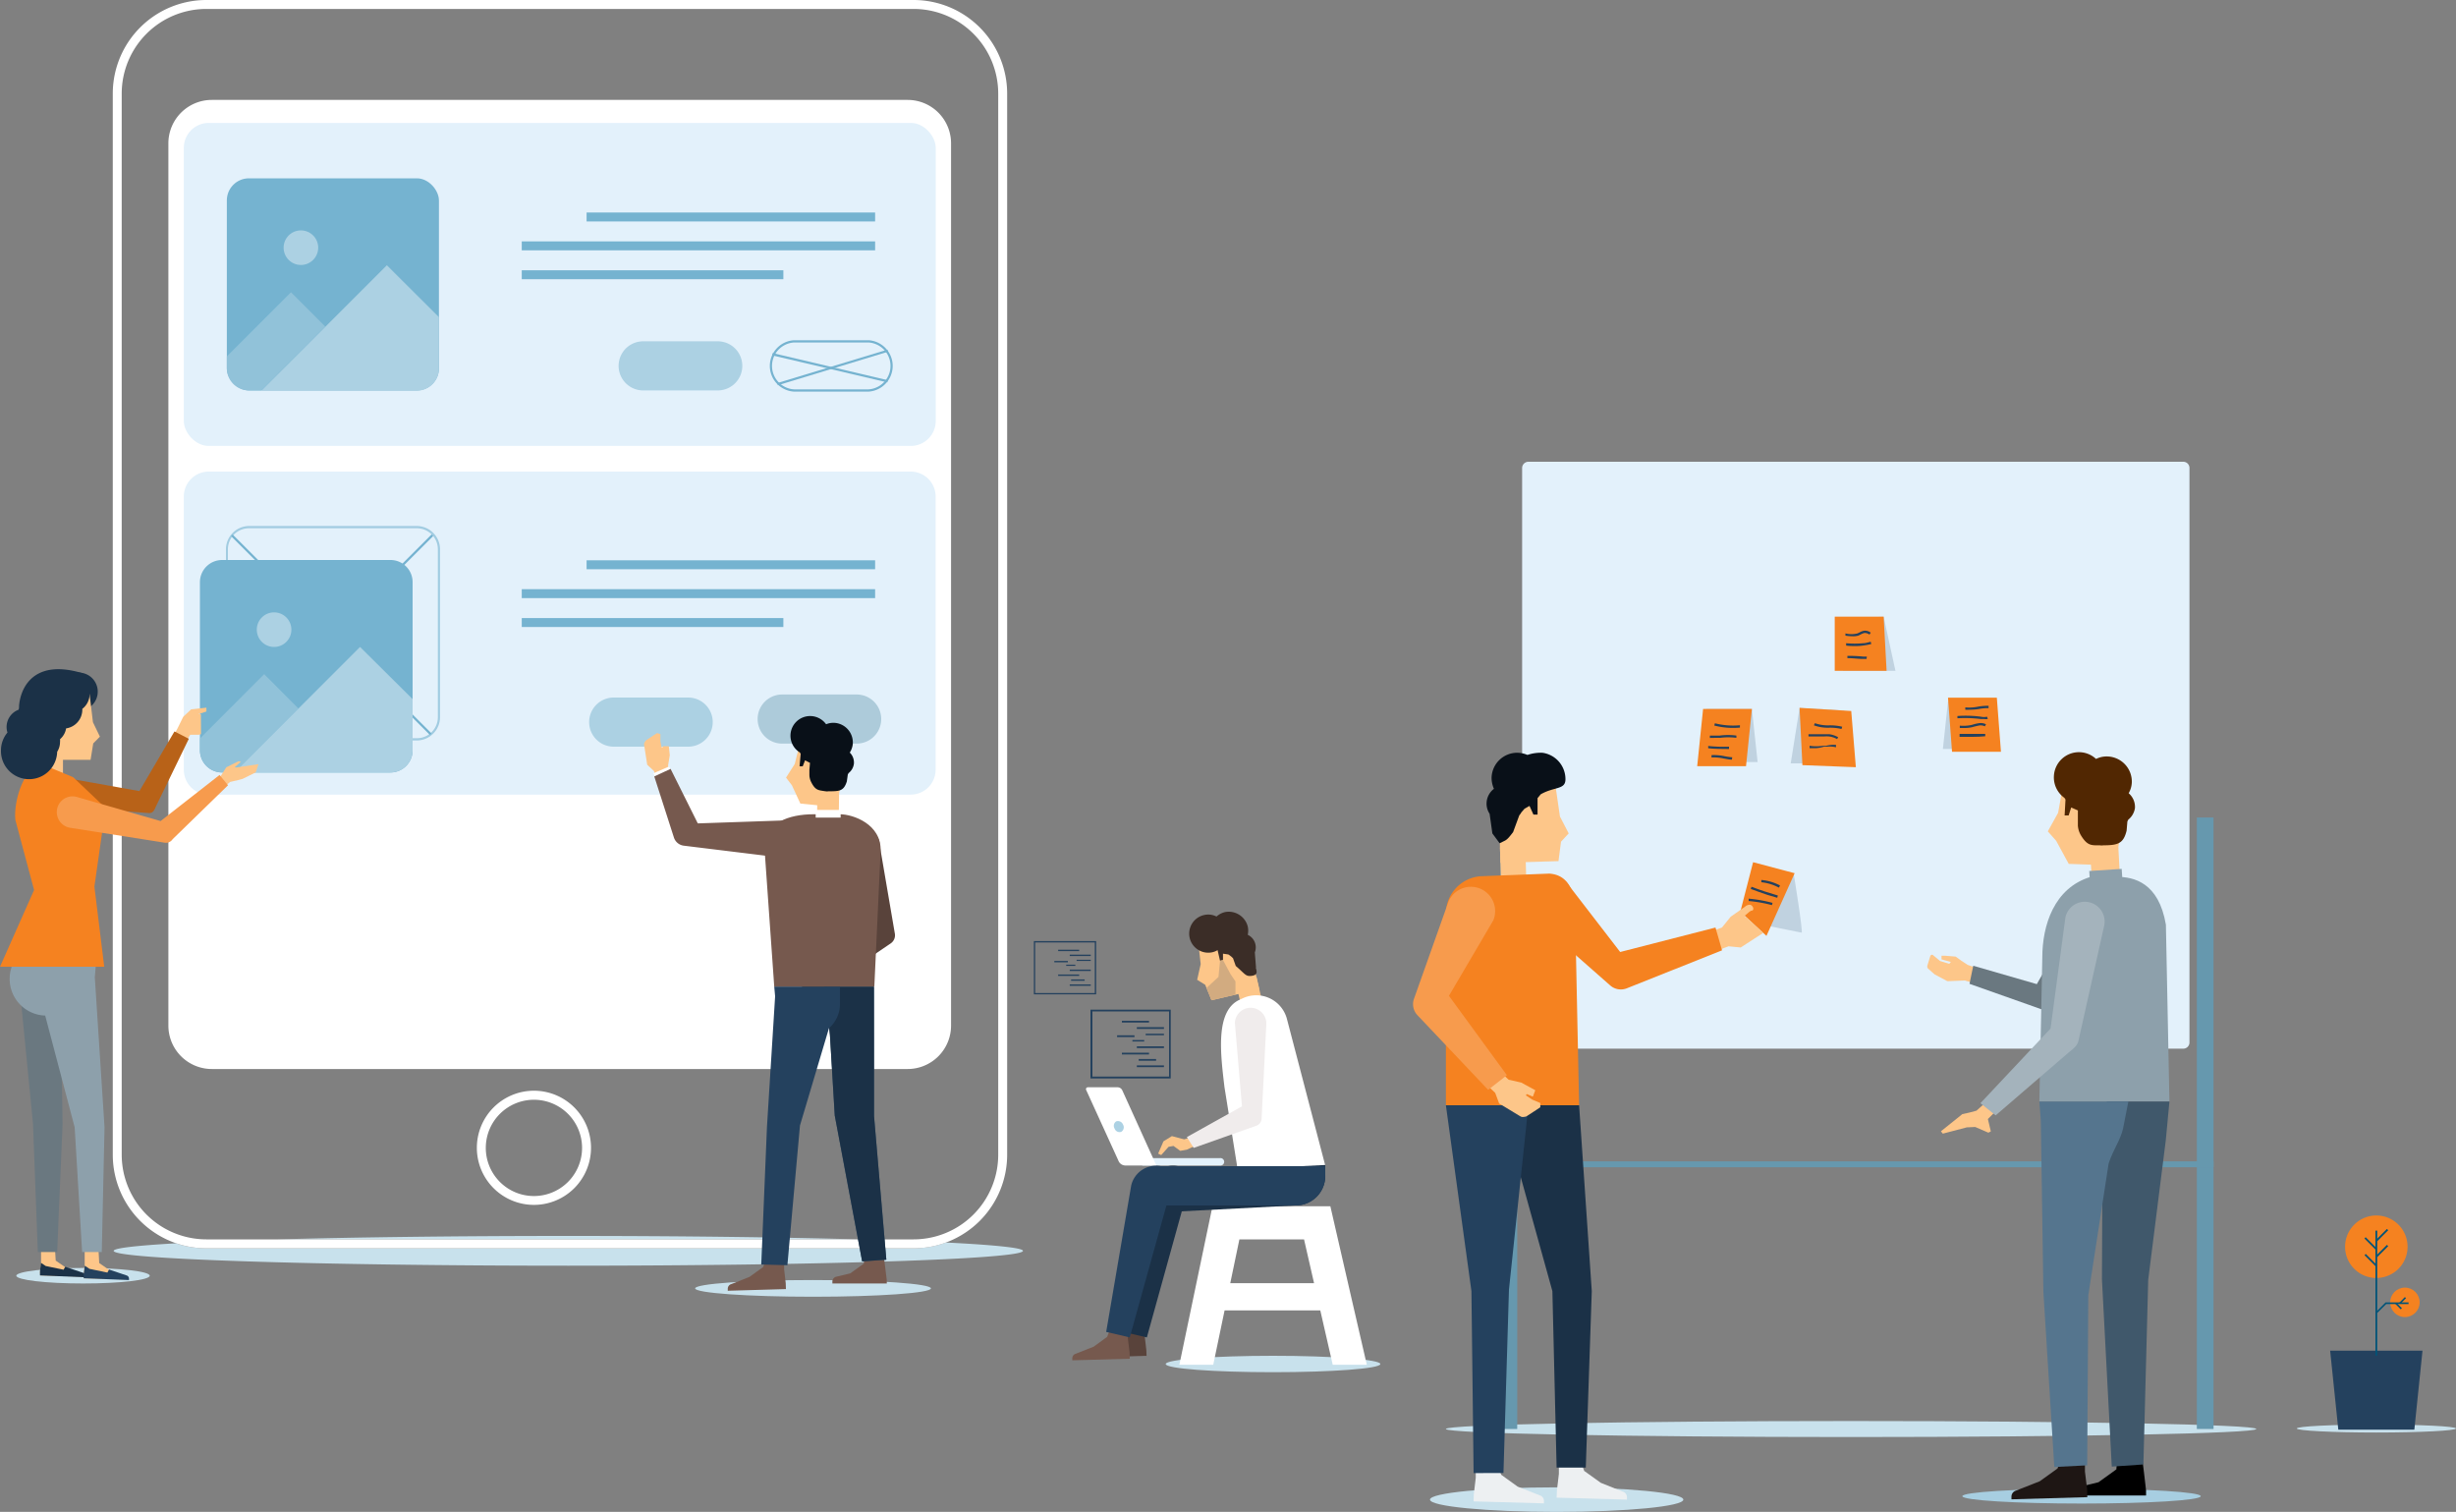 <svg xmlns="http://www.w3.org/2000/svg" viewBox="0 0 250 153.89"><rect x="0" y="0" width="250" height="153.89" fill="#808080" stroke="none"/><defs><style>.cls-1{fill:#c8e1ec;}.cls-2{fill:#fff;}.cls-3{fill:#24415e;}.cls-4{fill:#e3f1fb;}.cls-5{fill:#acd1e3;}.cls-6{fill:#59433b;}.cls-7{fill:#1b3147;}.cls-8{fill:#fdc689;}.cls-9{fill:#3b2d27;}.cls-10{fill:#76594e;}.cls-11{fill:#f0ecec;}.cls-12{fill:#d3d9df;}.cls-13{fill:#d2ab80;}.cls-14{fill:#c0d2e0;}.cls-15{fill:#f58220;}.cls-16{fill:#6698ae;}.cls-17{fill:#edf0f2;}.cls-18{fill:#091018;}.cls-19{fill:#f79b4d;}.cls-20{fill:#a7cee1;}.cls-21{fill:#6a7880;}.cls-22{fill:#512702;}.cls-23{fill:#8da0ab;}.cls-24{fill:#1e1614;}.cls-25{fill:#55758e;}.cls-26{fill:#40586b;}.cls-27{fill:#a4b3bc;}.cls-28{fill:#75b3d0;}.cls-29{fill:#91c2d9;}.cls-30{fill:#a1cce1;}.cls-31{fill:#adcbda;}.cls-32{fill:#005378;}.cls-33{fill:#b86218;}</style></defs><title>training-development-header-banner-img</title><g id="Layer_2" data-name="Layer 2"><g id="Layer_1-2" data-name="Layer 1"><path class="cls-1" d="M96.28,126.47a9.51,9.51,0,0,1-3.3.59H21a9.52,9.52,0,0,1-3.08-.51c-4,.23-6.35.49-6.35.77,0,.84,20.72,1.51,46.28,1.51s46.28-.67,46.28-1.51c0-.31-2.88-.6-7.82-.85m-38.46-.67c-11.23,0-21.53.13-29.55.35h59.1c-8-.22-18.32-.35-29.55-.35"/><path class="cls-1" d="M82.76,130.29c-6.63,0-12,.38-12,.85s5.38.85,12,.85,12-.38,12-.85-5.38-.85-12-.85"/><path class="cls-1" d="M8.45,129.06c-3.75,0-6.79.36-6.79.79s3,.79,6.79.79,6.79-.35,6.79-.79-3-.79-6.79-.79"/><path class="cls-2" d="M93,127.06H21a9.53,9.53,0,0,1-9.52-9.52V9.52A9.53,9.53,0,0,1,21,0H93a9.53,9.53,0,0,1,9.52,9.52v108A9.53,9.53,0,0,1,93,127.06M21,.91a8.62,8.62,0,0,0-8.61,8.61v108A8.62,8.62,0,0,0,21,126.15H93a8.62,8.62,0,0,0,8.61-8.61V9.52A8.62,8.62,0,0,0,93,.91H21"/><path class="cls-2" d="M92.39,108.81H21.56a4.42,4.42,0,0,1-4.42-4.42V14.59a4.42,4.42,0,0,1,4.42-4.42H92.39a4.42,4.42,0,0,1,4.42,4.42v89.8a4.42,4.42,0,0,1-4.42,4.42"/><path class="cls-1" d="M129.59,138c-6,0-10.93.37-10.93.84s4.9.83,10.93.83,10.92-.37,10.92-.83-4.89-.84-10.92-.84"/><rect class="cls-2" x="122.09" y="130.61" width="14.75" height="2.77"/><path class="cls-2" d="M132.74,126.15h-6.58l-2.66,12.76h-3.45l3.37-16.13h12l.3,1.31c1.41,6.11,2.52,11,3.41,14.82h-3.47C134.46,133.64,133.28,128.49,132.74,126.15Z"/><rect class="cls-3" x="115.72" y="104.55" width="2.76" height="0.18"/><rect class="cls-3" x="115.72" y="108.44" width="2.76" height="0.18"/><rect class="cls-3" x="115.72" y="106.5" width="2.76" height="0.18"/><rect class="cls-3" x="114.2" y="107.15" width="2.76" height="0.18"/><rect class="cls-3" x="114.2" y="103.9" width="2.76" height="0.18"/><rect class="cls-3" x="113.71" y="105.38" width="1.77" height="0.18"/><rect class="cls-3" x="115.91" y="107.79" width="1.77" height="0.18"/><rect class="cls-3" x="116.62" y="105.22" width="1.86" height="0.15"/><rect class="cls-3" x="115.27" y="105.86" width="1.2" height="0.15"/><path class="cls-3" d="M111,102.77h8.17v7H111Zm8,.18H111.2v6.63H119Z"/><rect class="cls-3" x="108.89" y="97.17" width="2.14" height="0.14"/><rect class="cls-3" x="108.89" y="100.2" width="2.14" height="0.14"/><rect class="cls-3" x="108.89" y="98.69" width="2.14" height="0.14"/><rect class="cls-3" x="107.71" y="99.19" width="2.14" height="0.14"/><rect class="cls-3" x="107.71" y="96.67" width="2.14" height="0.14"/><rect class="cls-3" x="107.32" y="97.81" width="1.38" height="0.14"/><rect class="cls-3" x="109.03" y="99.69" width="1.38" height="0.14"/><rect class="cls-3" x="109.59" y="97.69" width="1.44" height="0.12"/><rect class="cls-3" x="108.53" y="98.19" width="0.93" height="0.12"/><path class="cls-3" d="M105.24,95.79h6.34v5.42h-6.34Zm6.2.14h-6.07v5.15h6.07Z"/><path class="cls-4" d="M116.33,117.88h7.84a.38.38,0,1,1,0,.75h-7.84a.38.38,0,0,1,0-.75Z"/><path class="cls-2" d="M114.52,118.63h3.19L114.25,111a.54.54,0,0,0-.51-.33h-3a.19.19,0,0,0-.18.27l3.28,7.19A.77.77,0,0,0,114.52,118.63Z"/><path class="cls-5" d="M113.46,114.88a.53.53,0,0,0,.68.32.54.54,0,0,0,.17-.74.55.55,0,0,0-.69-.32A.54.54,0,0,0,113.46,114.88Z"/><path class="cls-6" d="M116.71,138l-5.84.17V138a.46.46,0,0,1,.35-.46l1.82-.72,1.38-1,.27-.75,1.84.06,0,.94.16,1.37Z"/><path class="cls-7" d="M114.34,135.57l2.4.56,4.73-17.06-1.48-.35a2.58,2.58,0,0,0-3.1,1.93Z"/><polyline class="cls-8" points="128.18 100.68 123.32 101.81 122.68 100.24 121.86 99.73 122.22 98.13 121.9 95.28 126.67 94.17 128.18 100.68"/><polyline class="cls-8" points="128.69 102.86 126.57 103.36 125.76 99.89 127.89 99.4 128.69 102.86"/><path class="cls-9" d="M127.85,98.47l-.12-1.53a1.41,1.41,0,0,0-.72-1.79,2,2,0,0,0,0-.85,2,2,0,0,0-2.33-1.46,2,2,0,0,0-.85.45,1.87,1.87,0,0,0-1.28-.15,1.94,1.94,0,1,0,.88,3.78,1.89,1.89,0,0,0,.51-.21l.25,1.08.3-.07,0-.65.55.08.29.21.18.17.28.79c1,.86,1,1.1,1.67,1,.5-.09.52-.32.37-.82"/><path class="cls-2" d="M126.27,120.89l8.63-2.26L131,103.72a3.23,3.23,0,0,0-4.45-2.13l-.37.17c-2.53,1.15-1.92,5.64-1.54,8.89l1.64,10.24"/><path class="cls-7" d="M117.68,123.43l14.33-.74a3,3,0,0,0,2.89-3.11l0-1-17.33.85Z"/><path class="cls-3" d="M117.56,122.7l14.34,0a3,3,0,0,0,3-3v-1l-17.34,0Z"/><path class="cls-10" d="M115,138.3l-5.85.16v-.2a.49.49,0,0,1,.36-.47l1.82-.72,1.37-1,.28-.74,1.83,0,0,.94.17,1.37Z"/><path class="cls-3" d="M112.6,135.57l2.4.56,4.74-17.06-1.48-.35a2.6,2.6,0,0,0-3.11,1.93Z"/><polygon class="cls-8" points="121.64 115.65 120.54 115.97 119.29 115.64 118.43 116.17 117.89 117.42 118.2 117.57 118.95 116.73 119.45 116.64 120.14 117.14 120.81 117.02 121.39 116.75 122.17 116.52 121.64 115.65"/><path class="cls-11" d="M127.92,114.57l-6.41,2.27-.7-1.1,5.61-3.13-.72-8.49a1.6,1.6,0,1,1,3.2.12l-.48,9.63A.8.8,0,0,1,127.92,114.57Z"/><polyline class="cls-12" points="122.81 100.56 122.81 100.56 123.32 101.81 122.81 100.56"/><polyline class="cls-13" points="124.49 97.72 124.49 97.72 124.19 97.79 124.03 99.44 122.81 100.56 123.32 101.81 125.76 101.24 125.76 99.89 125.25 99.14 124.49 97.72"/><path class="cls-1" d="M188.43,144.64c-22.78,0-41.25.36-41.25.81s18.47.82,41.25.82,41.24-.37,41.24-.82-18.46-.81-41.24-.81"/><path class="cls-4" d="M222.23,106.74H155.58a.64.64,0,0,1-.64-.63V47.63a.64.64,0,0,1,.64-.63h66.65a.63.63,0,0,1,.64.63v58.48a.63.63,0,0,1-.64.63"/><polyline class="cls-14" points="178.33 72.16 173.66 72.16 173.38 77.57 178.91 77.57 178.33 72.16"/><polygon class="cls-15" points="177.73 77.99 172.76 77.99 173.36 72.16 178.33 72.16 177.73 77.99"/><polyline class="cls-14" points="183.18 72.05 182.28 77.7 188.04 77.7 187.74 72.33 183.18 72.05"/><polygon class="cls-15" points="188.91 78.09 183.47 77.88 183.18 72.05 188.44 72.37 188.91 78.09"/><polyline class="cls-14" points="202.83 71.4 198.29 71.4 197.77 76.23 202.83 76.23 202.83 71.4"/><polygon class="cls-15" points="203.68 76.52 198.7 76.52 198.29 71.01 203.26 71.01 203.68 76.52"/><polyline class="cls-14" points="191.74 62.77 187.36 62.99 187.6 68.28 192.94 68.28 191.74 62.77"/><polygon class="cls-15" points="192.04 68.28 186.76 68.28 186.76 62.77 191.74 62.77 192.04 68.28"/><path class="cls-3" d="M188.53,64.76a4.78,4.78,0,0,1-.68-.06l0-.23a2.44,2.44,0,0,0,1.23,0l.21-.1a1.41,1.41,0,0,1,.46-.17.93.93,0,0,1,.68.2l-.14.19a.79.79,0,0,0-.51-.16,1.5,1.5,0,0,0-.38.15l-.22.11A1.86,1.86,0,0,1,188.53,64.76Z"/><path class="cls-3" d="M188.92,65.76c-.35,0-.69,0-1-.05v-.24a9.19,9.19,0,0,0,1.74,0c.26,0,.53-.1.76-.15l.06.23a6.15,6.15,0,0,1-.79.15A4.73,4.73,0,0,1,188.92,65.76Z"/><path class="cls-3" d="M190,67.07l-.38,0c-.51,0-1.05-.09-1.57-.08v-.23a14,14,0,0,1,1.6.07l.38,0Z"/><path class="cls-3" d="M187.45,74.2a5.07,5.07,0,0,0-1.24-.13,4.2,4.2,0,0,1-1.57-.24l.1-.22a4,4,0,0,0,1.48.22,5.23,5.23,0,0,1,1.3.14Z"/><path class="cls-3" d="M187,75.23a2.19,2.19,0,0,0-.83-.27,2.74,2.74,0,0,0-.49,0l-1.59,0v-.23l1.59,0,.51,0a2.51,2.51,0,0,1,.92.31Z"/><path class="cls-3" d="M184.87,76.15c-.23,0-.45,0-.67,0v-.24a4.35,4.35,0,0,0,1.35,0l.19,0,.15,0a3,3,0,0,1,1-.09l0,.24A2.71,2.71,0,0,0,186,76l-.14,0-.2,0A3.19,3.19,0,0,1,184.87,76.15Z"/><path class="cls-3" d="M200.45,72.24a2.75,2.75,0,0,1-.4,0l0-.24a4.28,4.28,0,0,0,1.28-.07,5.73,5.73,0,0,1,1.09-.09v.24a4.57,4.57,0,0,0-1,.09A6.23,6.23,0,0,1,200.45,72.24Z"/><path class="cls-3" d="M202,73.19c-.12,0-.24,0-.36,0a12.8,12.8,0,0,0-2.39-.08v-.23a12,12,0,0,1,2.4.07,1.42,1.42,0,0,0,.62,0l.07.23A1,1,0,0,1,202,73.19Z"/><path class="cls-3" d="M199.88,74.1l-.39,0,0-.24a4,4,0,0,0,1.2-.07l.24-.07a3.41,3.41,0,0,1,.46-.1,1.21,1.21,0,0,1,.77.1l-.12.21a1,1,0,0,0-.61-.08l-.44.1-.25.07A3.6,3.6,0,0,1,199.88,74.1Z"/><path class="cls-3" d="M200.79,75q-.66,0-1.32,0V74.7c.86,0,1.74,0,2.61,0l0,.24Q201.45,75,200.79,75Z"/><path class="cls-3" d="M176.4,74.09a7.61,7.61,0,0,1-1.9-.24l.06-.23a7.54,7.54,0,0,0,2.55.2l0,.24C176.89,74.08,176.64,74.09,176.4,74.09Z"/><path class="cls-3" d="M174.13,75.11h-.08v-.24c.31,0,.64,0,1,0a6.46,6.46,0,0,1,1.7,0l0,.23a6.5,6.5,0,0,0-1.65,0C174.73,75.09,174.43,75.11,174.13,75.11Z"/><path class="cls-3" d="M175.26,76.23a12.75,12.75,0,0,1-1.38-.07l0-.23A15.12,15.12,0,0,0,176,76v.24Z"/><rect class="cls-16" x="152.74" y="83.21" width="1.7" height="62.24"/><rect class="cls-16" x="223.62" y="83.21" width="1.7" height="62.24"/><rect class="cls-16" x="154.45" y="118.21" width="70.87" height="0.6"/><path class="cls-1" d="M158.45,151.39c-7.12,0-12.89.56-12.89,1.25s5.77,1.25,12.89,1.25,12.9-.56,12.9-1.25-5.77-1.25-12.9-1.25"/><path class="cls-3" d="M176.29,77.32c-.27,0-.55-.07-.81-.11a4.58,4.58,0,0,0-1.26-.11l0-.24a5.32,5.32,0,0,1,1.32.11,7.14,7.14,0,0,0,.79.11Z"/><path class="cls-17" d="M150,152.82l7.16.2v-.25a.59.59,0,0,0-.44-.57l-2.23-.88-1.68-1.21-.34-.91-2.25.07,0,1.15-.2,1.67Z"/><path class="cls-17" d="M158.45,152.44l7.16.2v-.25a.59.59,0,0,0-.44-.57l-2.22-.89-1.69-1.21-.33-.91-2.25.07,0,1.15-.2,1.68Z"/><polygon class="cls-7" points="160.74 112.5 162.03 131.42 161.42 149.38 158.45 149.38 158.02 131.42 152.77 112.5 160.74 112.5"/><polygon class="cls-3" points="155.58 112.5 153.6 131.26 153.04 149.93 150 149.94 149.78 131.42 147.18 112.5 155.58 112.5"/><polygon class="cls-8" points="152.73 87.82 158.64 87.65 158.9 85.67 159.68 84.83 158.79 83.11 158.3 79.75 152.5 79.92 152.73 87.82"/><rect class="cls-8" x="152.74" y="86.23" width="2.58" height="4.21" transform="translate(-2.46 4.44) rotate(-1.64)"/><path class="cls-15" d="M160.74,112.5H147.18V93a3.82,3.82,0,0,1,3.52-3.81l7-.27c3.17.2,2.67,4.55,2.67,5.76Z"/><path class="cls-14" d="M178.81,88.78V94s4.4.91,4.58.93h0c.17,0-.78-5.83-.78-5.83l-3.8-.27"/><polygon class="cls-15" points="179.81 95.26 177.15 92.8 178.45 87.76 182.68 88.88 179.81 95.26"/><path class="cls-3" d="M179.29,89.8l0-.23a4.86,4.86,0,0,1,1.9.56l-.11.22A4.82,4.82,0,0,0,179.29,89.8Z"/><path class="cls-3" d="M179,90.77l-.79-.29.08-.22c.88.34,1.78.63,2.68.89l-.06.23C180.25,91.2,179.61,91,179,90.77Z"/><path class="cls-3" d="M178,91.71l0-.24a14.21,14.21,0,0,1,2.43.43l-.06.23A13.91,13.91,0,0,0,178,91.71Z"/><path class="cls-8" d="M177.76,93.37l-.09,0-.08-.15.49-.42.18-.11.09,0c.08,0,.23-.21,0-.48s-.63,0-.63,0l-.12.1-1.43,1-.89,1.1-1.78.64.78,1.9,1.67-.63,1.24.12,2.1-1.36.19-.11Z"/><path class="cls-15" d="M165.61,100.59l9.68-3.86-.67-2.32-9.7,2.49-5.44-7.06a2.47,2.47,0,1,0-3.41,3.57l7.81,6.87A1.64,1.64,0,0,0,165.61,100.59Z"/><path class="cls-18" d="M159.35,79.35A2.71,2.71,0,0,0,157,76.62a4.34,4.34,0,0,0-1.52.22,2.81,2.81,0,0,0-1-.22,2.61,2.61,0,0,0-2.65,2.55,2.78,2.78,0,0,0,.24,1.12,1.9,1.9,0,0,0-.75,1.47,1.84,1.84,0,0,0,.31,1.07l.28,2,.74,1,.45-.22c.33-.14.53-.41.92-.91l.63-1.71a1.61,1.61,0,0,0,.21-.3l.32-.37.51-.29.4.88h.42l0-1.67.32-.39h0C158.2,80.06,159.33,80.4,159.35,79.35Z"/><path class="cls-8" d="M153.57,109.9l1.28.29,1.43.78,0,0-.24.63-.07,0-.55-.24-.1.13.64.43.83.35c0,.13,0,.3,0,.43l-.43.29-1,.65c-.51.13-.56,0-.76-.11l-2-1.21-.4-1.08-1.2-1.14,1.27-1.42Z"/><path class="cls-19" d="M144.31,103.36l7.17,7.57,1.91-1.49-5.9-8.08L152,93.69a2.47,2.47,0,1,0-4.58-1.85l-3.48,9.8A1.63,1.63,0,0,0,144.31,103.36Z"/><path class="cls-20" d="M211.89,151.54c-6.71,0-12.14.33-12.14.75s5.43.75,12.14.75,12.13-.33,12.13-.75-5.43-.75-12.13-.75"/><path class="cls-8" d="M200.29,98.21l-.65-.43-.57-.41L198,97.28l-.37,0,0,.37.28.08.67.18-.16.19-.93-.28-.76-.63a.19.19,0,0,0-.24.12l-.31,1c0,.12,0,.22.13.32l.62.55,1.3.69L200,99.8l2.26.65.26-1.46Z"/><path class="cls-21" d="M207.89,102.76l-7.41-2.62.38-1.84,6.47,1.87,4.95-8.64a1.81,1.81,0,1,1,2.94,2.09l-6.43,8.8A.9.9,0,0,1,207.89,102.76Z"/><rect class="cls-8" x="212.88" y="86.32" width="2.88" height="4.7" transform="translate(-4.47 11.7) rotate(-3.09)"/><polygon class="cls-8" points="215.36 88.1 210.58 87.93 209.3 85.58 208.45 84.62 209.5 82.73 210.17 79 216.62 79.38 215.36 88.1"/><path class="cls-22" d="M217.32,82.25a1.84,1.84,0,0,0-.64-1.51,2.43,2.43,0,0,0,.32-1.08A2.56,2.56,0,0,0,214.59,77a2.43,2.43,0,0,0-1.23.25,2.55,2.55,0,0,0-4.29,1.74,2.55,2.55,0,0,0,1.07,2.22l.11.17L210.16,83l.41,0,.26-.81.68.3,0,.94,0,.61a2.26,2.26,0,0,0,.32,1c.66,1.08,1.08,1,1.93,1h0a.86.86,0,0,0,.34,0c1.49,0,2.05-.18,2.37-1.49l.08-.94.09-.18A1.87,1.87,0,0,0,217.32,82.25Z"/><path d="M218.45,152.22l-7.22,0v-.28a.64.64,0,0,1,.48-.61l1.9-.46,1.82-1.31.06-.93,2.56-.26.19,1.52.21,1.81Z"/><path class="cls-23" d="M220.83,112.12H207.59l.3-14.67c0-3.23,1.18-7.08,4.93-8.2h2.65c1.72,0,4.27.56,5,4.87Z"/><path class="cls-24" d="M212.47,152.39l-7.72.22v-.27a.64.64,0,0,1,.47-.62l2.41-.95,1.81-1.3.37-1,2.42.07,0,1.24.22,1.81Z"/><line class="cls-25" x1="207.74" y1="114.14" x2="207.97" y2="131.5"/><polygon class="cls-26" points="218.67 130.27 220.46 116.05 220.83 112.12 214.45 112.12 213.91 118.46 214.01 119.33 213.96 130.23 214.96 149.28 218.18 149.06 218.67 130.27"/><path class="cls-25" d="M216.11,114.87l.54-2.75h-9.06l.15,2L208,131.5l1.11,17.82,3.35-.17.11-17.3,2.07-13.42C215.14,116.92,215.82,116.11,216.11,114.87Z"/><rect class="cls-23" x="212.7" y="88.53" width="3.31" height="1.02" transform="translate(-5.42 14.38) rotate(-3.79)"/><polygon class="cls-8" points="202.65 115.16 202.35 113.9 203.51 112.74 202.55 111.84 201.19 113.05 200.44 113.25 199.75 113.4 197.57 115.15 197.76 115.39 200.2 114.75 201.06 114.71 202.4 115.29 202.65 115.16"/><path class="cls-27" d="M210.57,107.13l-7.43,6.4-1.55-1.24,7.14-7.6,1.51-11.3a2,2,0,1,1,3.95.83l-2.61,11.67C211.47,106.4,211.15,106.67,210.57,107.13Z"/><rect class="cls-4" x="18.71" y="12.51" width="76.54" height="32.88" rx="2.54" ry="2.54"/><path class="cls-4" d="M92.7,80.89H21.25a2.54,2.54,0,0,1-2.54-2.54V50.55A2.54,2.54,0,0,1,21.25,48H92.7a2.54,2.54,0,0,1,2.54,2.54v27.8a2.54,2.54,0,0,1-2.54,2.54"/><rect class="cls-28" x="23.09" y="18.15" width="21.59" height="21.59" rx="2.25" ry="2.25"/><path class="cls-29" d="M25.34,39.74H26.6l6.51-6.5-3.49-3.49-6.53,6.53v1.21A2.25,2.25,0,0,0,25.34,39.74Z"/><path class="cls-5" d="M39.38,27l-6.27,6.27-6.51,6.5H42.42a2.26,2.26,0,0,0,2.26-2.25V32.28Z"/><circle class="cls-5" cx="30.63" cy="25.21" r="1.76"/><path class="cls-5" d="M73.06,39.74H65.47a2.5,2.5,0,0,1,0-5h7.59a2.5,2.5,0,0,1,0,5Z"/><rect class="cls-28" x="59.71" y="21.63" width="29.37" height="0.91"/><rect class="cls-28" x="53.11" y="24.57" width="35.97" height="0.91"/><rect class="cls-28" x="53.11" y="27.51" width="26.63" height="0.91"/><rect class="cls-28" x="59.71" y="57.03" width="29.37" height="0.91"/><rect class="cls-28" x="53.11" y="59.97" width="35.97" height="0.91"/><rect class="cls-28" x="53.11" y="62.91" width="26.63" height="0.91"/><path class="cls-30" d="M25.34,75.13A2.14,2.14,0,0,1,23.2,73V55.91a2.14,2.14,0,0,1,2.14-2.14H42.42a2.14,2.14,0,0,1,2.15,2.14V73a2.14,2.14,0,0,1-2.15,2.14H25.34M42.42,53.54H25.34A2.37,2.37,0,0,0,23,55.91V73a2.37,2.37,0,0,0,2.37,2.37H42.42A2.37,2.37,0,0,0,44.79,73V55.91a2.37,2.37,0,0,0-2.37-2.37"/><rect class="cls-28" x="33.61" y="50.3" width="0.23" height="28.63" transform="translate(-35.81 42.77) rotate(-45)"/><polygon class="cls-28" points="23.84 74.81 23.68 74.65 43.94 54.39 44.1 54.56 23.84 74.81"/><path class="cls-28" d="M22.61,57H39.7A2.25,2.25,0,0,1,42,59.28V76.37a2.26,2.26,0,0,1-2.26,2.26H22.61a2.26,2.26,0,0,1-2.26-2.26V59.28A2.26,2.26,0,0,1,22.61,57Z"/><path class="cls-29" d="M22.61,78.62h1.27l6.5-6.5-3.49-3.5-6.53,6.54v1.21A2.25,2.25,0,0,0,22.61,78.62Z"/><path class="cls-5" d="M36.65,65.85l-6.27,6.27-6.5,6.5H39.7A2.25,2.25,0,0,0,42,76.37V71.16Z"/><path class="cls-5" d="M29.66,64.09a1.76,1.76,0,1,1-1.76-1.76A1.76,1.76,0,0,1,29.66,64.09Z"/><path class="cls-31" d="M87.2,70.69H79.62a2.5,2.5,0,0,0,0,5H87.2a2.5,2.5,0,0,0,0-5"/><path class="cls-5" d="M70.05,76H62.47a2.5,2.5,0,0,1,0-5h7.58a2.5,2.5,0,0,1,0,5Z"/><path class="cls-8" d="M67.47,76.06l-.13,0-.12-.61v-.74l-.34-.09-.36.23-.78.52c-.26.33-.18.42-.15.6l.29,1.87.69.64L67,79.77l1.47-.51L68,77.93l.18-1.06-.1-.92h-.58Z"/><path class="cls-6" d="M90.7,96l-8.37,5.7-1-1L89,94.41l-2.46-7.87a1.55,1.55,0,1,1,3-.56l1.54,9A1,1,0,0,1,90.7,96Z"/><rect class="cls-8" x="82.49" y="81.44" width="3.6" height="2.21" transform="translate(0.73 165.84) rotate(-89.31)"/><path class="cls-10" d="M80,131.21l-5.92.17v-.21a.49.49,0,0,1,.37-.47l1.84-.73,1.39-1,.28-.75,1.86.05,0,.95.16,1.39Z"/><path class="cls-10" d="M90.27,130.64l-5.54,0v-.2a.5.5,0,0,1,.36-.48l1.46-.35,1.39-1,0-.71,2-.2.15,1.16.17,1.39Z"/><line class="cls-25" x1="78.9" y1="101.44" x2="78.07" y2="114.74"/><polygon class="cls-26" points="88.97 113.61 88.96 100.42 83.91 100.42 84.41 104.68 84.48 105.35 84.97 113.54 87.76 128.39 90.22 128.22 88.97 113.61"/><polygon class="cls-7" points="88.97 113.61 88.96 100.42 83.91 100.42 84.41 104.68 84.48 105.35 84.97 113.54 87.76 128.39 90.22 128.22 88.97 113.61"/><polygon class="cls-8" points="85.11 82.16 81.47 81.79 80.61 79.93 80.01 79.15 80.9 77.76 81.6 74.94 86.52 75.56 85.11 82.16"/><path class="cls-18" d="M86.5,76.6a2,2,0,0,0,.3-.81,2,2,0,0,0-1.71-2.2,1.9,1.9,0,0,0-1,.13,2,2,0,1,0-2.67,2.87l.08.14L81.39,78l.32,0,.24-.61.5.26-.06.72v.47a1.69,1.69,0,0,0,.2.8c.44.86.77.78,1.42.9h.06a.49.49,0,0,0,.23,0c1.14,0,1.58,0,1.9-1l.1-.71.08-.14a1.44,1.44,0,0,0,.54-.95A1.42,1.42,0,0,0,86.5,76.6Z"/><path class="cls-3" d="M85.5,102.1l0-1.69H78.81l.09,1-.83,13.3-.58,14,2.66.07,1.28-14.22,2.95-9.9A3.28,3.28,0,0,0,85.5,102.1Z"/><path class="cls-10" d="M89,100.41H78.81l-1-14.18c0-2.47,2.49-3.35,5-3.35H85.5c1.32,0,4.24,1,4.14,3.75Z"/><rect class="cls-2" x="83.03" y="82.44" width="2.54" height="0.78"/><polygon class="cls-2" points="66.51 78.71 68.1 78.02 68.37 78.57 66.74 79.17 66.51 78.71"/><path class="cls-10" d="M68.6,85.25l-2-6.22,1.66-.77,2.77,5.55,8.49-.29a1.88,1.88,0,1,1-.35,3.73l-9.55-1.17A1.21,1.21,0,0,1,68.6,85.25Z"/><path class="cls-1" d="M241.89,145c-4.47,0-8.1.18-8.1.4s3.63.41,8.1.41,8.11-.19,8.11-.41-3.63-.4-8.11-.4"/><polygon class="cls-3" points="245.76 145.52 238.02 145.52 237.19 137.48 246.59 137.48 245.76 145.52"/><path class="cls-15" d="M245.07,126.9a3.18,3.18,0,1,1-3.18-3.18A3.18,3.18,0,0,1,245.07,126.9Z"/><circle class="cls-15" cx="244.8" cy="132.56" r="1.5"/><rect class="cls-32" x="241.8" y="125.26" width="0.18" height="12.72"/><rect class="cls-32" x="241.23" y="127.47" width="0.18" height="1.61" transform="translate(-20.05 208.11) rotate(-44.98)"/><polygon class="cls-32" points="241.96 127.98 241.83 127.85 242.97 126.71 243.1 126.84 241.96 127.98"/><polygon class="cls-32" points="241.96 126.36 241.83 126.23 242.97 125.09 243.1 125.22 241.96 126.36"/><rect class="cls-32" x="241.23" y="125.77" width="0.18" height="1.61" transform="translate(-18.86 207.61) rotate(-44.98)"/><polygon class="cls-32" points="241.95 133.67 241.84 133.56 242.83 132.57 245.17 132.57 245.17 132.73 242.9 132.73 241.95 133.67"/><rect class="cls-32" x="244.16" y="132.28" width="0.81" height="0.16" transform="translate(-21.65 212.73) rotate(-45.22)"/><rect class="cls-32" x="244.07" y="132.53" width="0.16" height="0.81" transform="translate(-22.49 211.57) rotate(-45)"/><path class="cls-2" d="M54.36,122.64a5.81,5.81,0,1,1,5.8-5.8A5.81,5.81,0,0,1,54.36,122.64Zm0-10.7a4.9,4.9,0,1,0,4.89,4.9A4.9,4.9,0,0,0,54.36,111.94Z"/><path class="cls-28" d="M88.41,39.86H80.82a2.62,2.62,0,0,1,0-5.23h7.59a2.62,2.62,0,0,1,0,5.23Zm-7.59-5a2.39,2.39,0,0,0,0,4.77h7.59a2.39,2.39,0,0,0,0-4.77Z"/><polygon class="cls-28" points="90.32 38.92 78.6 36.17 78.65 35.94 90.37 38.7 90.32 38.92"/><polygon class="cls-28" points="79.18 39.21 79.12 38.99 90.33 35.59 90.4 35.8 79.18 39.21"/><path class="cls-8" d="M8.54,130.11l4.07.11v-.14a.34.34,0,0,0-.25-.33l-1.26-.5-1-.69L10,126.7l-1.38.07v2l-.11.95Z"/><path class="cls-8" d="M4.11,129.82l4.07.12v-.15a.33.33,0,0,0-.25-.32L6.67,129l-1-.69-.11-1.87-1.38.08v2l-.11,1Z"/><polygon class="cls-21" points="6.15 101.64 6.37 114.41 5.82 127.44 3.85 127.44 3.36 114.41 2.11 101.64 6.15 101.64"/><path class="cls-23" d="M9.65,99.47l.27-3.18H1.74l-.63,2.39a3.73,3.73,0,0,0,3.49,4.69l3,11.37.76,12.7h2l.28-12.7Z"/><path class="cls-7" d="M4.07,129.82l4.6.19v-.15a.33.33,0,0,0-.25-.32l-1.78-.6-.17.3-1.82-.38-.48-.32-.1.87Z"/><path class="cls-3" d="M8.52,130.11l4.61.18v-.14a.34.34,0,0,0-.25-.33l-1.78-.6-.17.31-1.82-.38-.48-.32-.11.86Z"/><polygon class="cls-8" points="20.45 72.69 20.18 72.7 21.01 72.42 21.01 72.03 19.46 72.2 18.65 72.96 18.07 74.14 17.43 75.33 18.59 76.04 19.36 74.79 20.22 74.79 20.46 74.72 20.45 72.69"/><path class="cls-33" d="M15.88,82.07l3.34-6.87-1.46-.75-3.57,6.07L5.67,79c-1.08,0-1.45,1.37-1,2.29.57.63.91.71,2.21.84l8.25.63C15.58,82.79,15.7,82.48,15.88,82.07Z"/><path class="cls-7" d="M6.07,70.4A1.94,1.94,0,1,0,8,68.46,1.94,1.94,0,0,0,6.07,70.4Z"/><polygon class="cls-8" points="4.23 77.34 9.22 77.34 9.49 75.67 10.17 74.98 9.46 73.51 9.12 70.66 4.23 70.66 4.23 77.34"/><rect class="cls-8" x="4.23" y="76.03" width="2.18" height="3.56"/><path class="cls-3" d="M3.93,70.86a1.94,1.94,0,1,0,1.94-2A1.94,1.94,0,0,0,3.93,70.86Z"/><path class="cls-3" d="M3.57,72.8A1.42,1.42,0,1,0,5,71.38,1.43,1.43,0,0,0,3.57,72.8Z"/><path class="cls-15" d="M4.45,77.86l3,1.25,3.3,3.13-1.14,8,1,8.16L0,98.4l3.47-7.81L1.56,83.45C1.36,81.5,2.5,77.73,4.45,77.86Z"/><path class="cls-3" d="M5.46,76.75a1.89,1.89,0,1,1-1.89-1.88A1.89,1.89,0,0,1,5.46,76.75Z"/><path class="cls-3" d="M5.61,73.72a1.89,1.89,0,1,1-1.88-1.88A1.89,1.89,0,0,1,5.61,73.72Z"/><path class="cls-7" d="M9.12,70.66A1.89,1.89,0,0,0,8,69l.45-.46C3.43,67,2.09,70,1.94,71.84c0,.14,0,.27-.05.4A1.88,1.88,0,0,0,.67,74a1.73,1.73,0,0,0,.09.56A2.82,2.82,0,0,0,.1,76.38a2.86,2.86,0,0,0,5.72.14,1.85,1.85,0,0,0,.29-1,1.33,1.33,0,0,0,0-.28,1.85,1.85,0,0,0,.62-1.1,1.93,1.93,0,0,0,1.65-1.91v-.08A1.89,1.89,0,0,0,9.12,70.66Z"/><polygon class="cls-8" points="22.47 78.99 23.03 78.1 24.29 77.48 24.52 77.53 23.89 78.09 24.05 78.12 26.31 77.78 26.03 78.62 24.69 79.28 24.29 79.39 23.42 79.59 22.56 80.34 21.62 79.72 22.47 78.99"/><path class="cls-19" d="M17.57,85.42l5.64-5.49-.86-1.05-6,4.69L7.79,81.11a1.6,1.6,0,0,0-2,1.39,1.62,1.62,0,0,0,1.43,1.77l9.52,1.5A.81.81,0,0,0,17.57,85.42Z"/></g></g></svg>